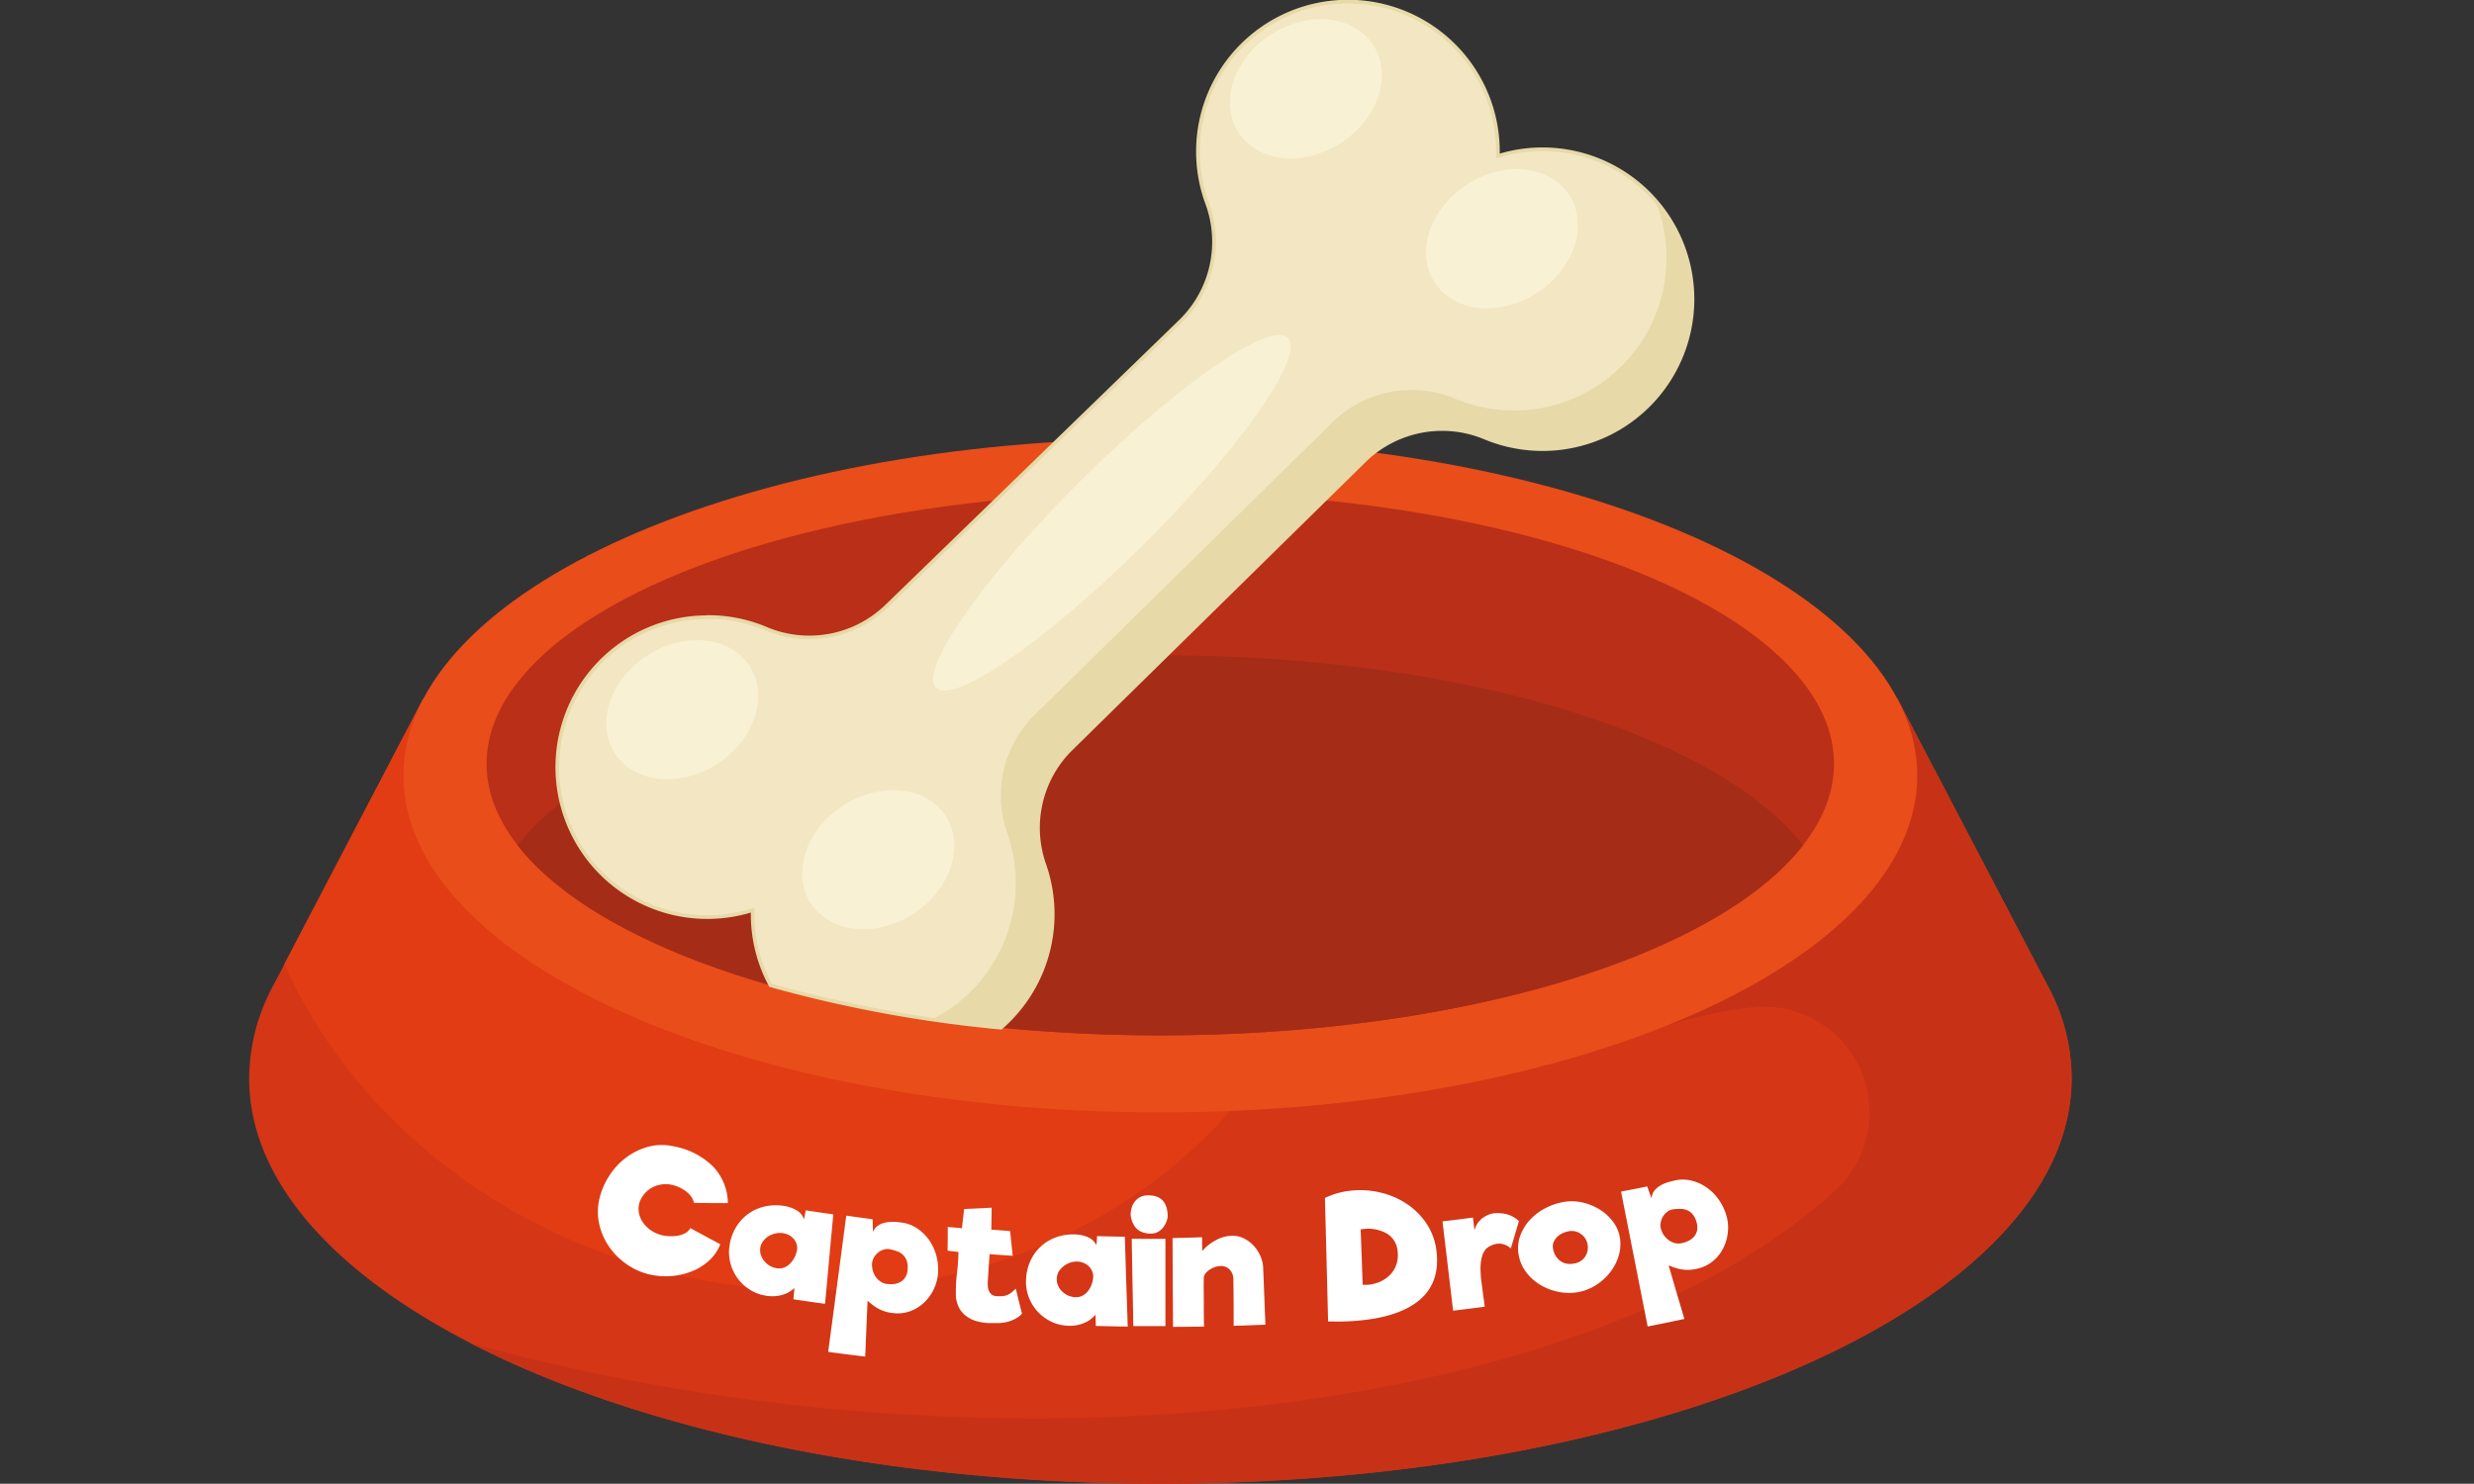 <svg xmlns="http://www.w3.org/2000/svg" viewBox="0 0 683.91 410.28"><rect x="0" y="0" width="683.91" height="410.28" fill="#333333" stroke="none"/><defs><style>.cls-1{fill:#d53616;}.cls-1,.cls-10,.cls-2,.cls-3,.cls-4,.cls-6,.cls-8,.cls-9{fill-rule:evenodd;}.cls-2{fill:#e13c13;}.cls-3{fill:#c73217;}.cls-4{fill:#e94d1a;}.cls-5{fill:#b92f18;}.cls-6{fill:#a52c17;}.cls-7{opacity:0;}.cls-8{fill:#f2e7c2;stroke:#e7d9a8;stroke-miterlimit:10;}.cls-9{fill:#e7d9a8;}.cls-10{fill:#f9f1d4;}.cls-11{fill:#fff;}</style></defs><g id="Calque_2" data-name="Calque 2"><g id="Vectorportal.com"><path class="cls-1" d="M320.75,186c46.28,0,89.63,5.56,126.89,15.25l76.93-8,41,78.36c.37.68.73,1.36,1.07,2.05l.31.59h0a54,54,0,0,1,5.73,23.85c0,61.92-112.77,112.12-251.88,112.12S68.88,360.08,68.88,298.16a54.15,54.15,0,0,1,5.72-23.85h0l.3-.59c.35-.69.71-1.37,1.08-2.05l41-78.36,76.93,8C231.13,191.6,274.48,186,320.75,186Z"/><path class="cls-2" d="M320.75,186c15.46,0,30.59.62,45.27,1.81a127.55,127.55,0,0,1,5.38,31.54c3.25,75.93-62.18,137.49-146.15,137.49-65.6,0-123.1-37.57-146.67-90.22l38.36-73.35,76.93,8C231.13,191.6,274.48,186,320.75,186Z"/><path class="cls-3" d="M462.48,199.75l62.09-6.44,41,78.36c.37.68.73,1.36,1.07,2.05l.31.59h0a54,54,0,0,1,5.73,23.85c0,61.92-112.77,112.12-251.88,112.12-76.38,0-144.82-15.14-191-39,137.73,38.49,305.81,23.41,377.52-42.12a29.22,29.22,0,0,0-22.79-50.62,118,118,0,0,0-22.86,4.84Z"/><path class="cls-4" d="M320.75,307.6C436,307.6,530,265.76,530,214.46s-94-93.14-209.24-93.14-209.24,41.84-209.24,93.14S205.51,307.6,320.75,307.6Z"/><ellipse class="cls-5" cx="320.75" cy="211.19" rx="186.24" ry="75.11"/><path class="cls-6" d="M498.44,233.74c-23.75,30.46-94.32,52.56-177.69,52.56s-153.94-22.1-177.69-52.56c23.75-30.46,94.32-52.55,177.69-52.55S474.69,203.28,498.44,233.74Z"/><g class="cls-7"><path class="cls-8" d="M520.68,60a41.17,41.17,0,0,1-3.81,15.75,30.73,30.73,0,0,0,5,34l74.81,83.73a30.68,30.68,0,0,0,32.74,9,41.47,41.47,0,1,1,10.78,81c-.39,0-.77,0-1.16-.06a41.5,41.5,0,0,1-41.76,52.18,41.5,41.5,0,0,1-36-58.78,30.7,30.7,0,0,0-5.22-34.08l-75.7-83.63a30.67,30.67,0,0,0-32.18-9A41.47,41.47,0,1,1,438,69c.39,0,.77,0,1.16.06a41.47,41.47,0,1,1,81.49-9Z"/><path class="cls-9" d="M625.31,326.22a41.48,41.48,0,0,1-64-49.41,30.7,30.7,0,0,0-5.22-34.08l-75.7-83.63a30.67,30.67,0,0,0-32.18-9A41.47,41.47,0,0,1,408.18,80a42.17,42.17,0,0,0,49.26,60.31,31.17,31.17,0,0,1,32.71,9.11l77,85a31.22,31.22,0,0,1,5.3,34.64,42.18,42.18,0,0,0,52.9,57.18Z"/><path class="cls-10" d="M678.66,231.93c-1.61-11.7-11.34-21.53-21.75-22s-17.54,8.71-15.93,20.41,11.34,21.52,21.75,22,17.54-8.71,15.93-20.4Zm-65.41,30.49c-10.41-.43-17.54,8.71-15.93,20.4s11.34,21.53,21.75,22,17.54-8.71,15.93-20.41S623.66,262.85,613.25,262.42Z"/><path class="cls-10" d="M514.21,52.6c-1.61-11.7-11.35-21.53-21.75-22s-17.54,8.7-15.94,20.4,11.35,21.52,21.75,22,17.54-8.7,15.94-20.4ZM448.8,83.09c-10.41-.42-17.54,8.71-15.94,20.41s11.35,21.52,21.75,22,17.54-8.71,15.94-20.4S459.2,83.52,448.8,83.09Z"/><path class="cls-10" d="M559.17,166.08c-23.9-29.29-48.86-51.11-55.76-48.74s6.89,28,30.79,57.32S583.06,225.77,590,223.4,583.07,195.36,559.17,166.08Z"/></g><path class="cls-8" d="M195.72,170.61a41.18,41.18,0,0,1,15.89,3.16,30.73,30.73,0,0,0,33.78-6.44L326,89.15a30.71,30.71,0,0,0,7.64-33.09A41.47,41.47,0,1,1,414.09,42c0,.38,0,.77,0,1.15a41.46,41.46,0,1,1-3.39,77.95,30.72,30.72,0,0,0-33.84,6.61L296.4,206.77a30.66,30.66,0,0,0-7.64,32.51,41.52,41.52,0,0,1-12.08,44.9A360.91,360.91,0,0,1,213,272.45a41.24,41.24,0,0,1-4.94-19.63c0-.39,0-.77,0-1.16a41.47,41.47,0,1,1-12.38-81Z"/><path class="cls-9" d="M457.42,55.13a41.48,41.48,0,0,1-46.73,65.94,30.72,30.72,0,0,0-33.84,6.61L296.4,206.77a30.66,30.66,0,0,0-7.64,32.51,41.52,41.52,0,0,1-12.08,44.9q-9.71-1-19-2.3a42.2,42.2,0,0,0,20.83-51.39,31.16,31.16,0,0,1,7.77-33.05l81.78-80.39a31.22,31.22,0,0,1,34.39-6.72,42.17,42.17,0,0,0,55-55.2Z"/><path class="cls-10" d="M361,5.69c11.62-2.08,21,4.67,21,15.08s-9.42,20.55-21,22.64-21-4.67-21-15.08,9.42-20.55,21-22.64Zm54.2,41.47c11.62-2.09,21,4.67,21,15.08s-9.42,20.55-21,22.64-21-4.67-21-15.08S403.59,49.25,415.21,47.16Z"/><path class="cls-10" d="M188.6,177.38c11.62-2.08,21,4.67,21,15.08s-9.42,20.55-21,22.64-21-4.67-21-15.08,9.42-20.55,21-22.64Zm54.2,41.47c11.62-2.09,21,4.66,21,15.08s-9.42,20.55-21,22.63-21.05-4.66-21.05-15.08S231.18,220.93,242.8,218.85Z"/><path class="cls-10" d="M295.32,136.38c26.47-27,53.32-46.43,60-43.44s-9.41,27.28-35.88,54.27-53.33,46.43-60,43.44S268.85,163.36,295.32,136.38Z"/><g class="cls-7"><path class="cls-8" d="M45.39,251.79A41.45,41.45,0,0,1,61,256.25a30.72,30.72,0,0,0,34.19-3.63l86.77-71.28A30.68,30.68,0,0,0,192.26,149a41.47,41.47,0,1,1,81.37-7.41c0,.39-.07.77-.11,1.15a41.47,41.47,0,1,1-9.81,77.4,30.72,30.72,0,0,0-34.27,3.8l-86.69,72.18a30.68,30.68,0,0,0-10.3,31.78,41.47,41.47,0,1,1-81.51,6.84c0-.39.07-.77.11-1.15a41.47,41.47,0,1,1-5.66-81.8Z"/><path class="cls-9" d="M315.73,158.28a41.48,41.48,0,0,1-52,61.86,30.72,30.72,0,0,0-34.27,3.8l-86.69,72.18a30.68,30.68,0,0,0-10.3,31.78A41.47,41.47,0,0,1,60.68,365,42.18,42.18,0,0,0,123,318.3,31.16,31.16,0,0,1,133.44,286l88.13-73.37a31.22,31.22,0,0,1,34.83-3.87,42.18,42.18,0,0,0,59.33-50.48Z"/><path class="cls-10" d="M223.72,101.06c-11.75,1.13-22,10.45-22.84,20.83s8,17.88,19.73,16.76,22-10.44,22.84-20.82-8-17.89-19.73-16.77Zm27.76,66.62c-.86,10.38,8,17.89,19.72,16.77s22-10.45,22.84-20.83-8-17.88-19.73-16.76S252.34,157.3,251.48,167.68Z"/><path class="cls-10" d="M37.74,258c-11.76,1.12-22,10.45-22.84,20.83s8,17.88,19.73,16.76,22-10.44,22.83-20.82-8-17.89-19.72-16.77ZM65.5,324.57c-.86,10.38,8,17.88,19.72,16.76s22-10.44,22.84-20.82-8-17.88-19.73-16.76S66.35,314.19,65.5,324.57Z"/><path class="cls-10" d="M153,217.73c-30.25,22.66-53.09,46.7-51,53.69s28.29-5.72,58.54-28.39,53.09-46.7,51-53.69S183.23,195.06,153,217.73Z"/></g><path class="cls-11" d="M199.11,344.05a11.56,11.56,0,0,1-3,4.42,15.71,15.71,0,0,1-4.68,3A19.73,19.73,0,0,1,180,352.5a18,18,0,0,1-6.69-2.87,19.36,19.36,0,0,1-5-5,17.76,17.76,0,0,1-2.7-6.35,15.46,15.46,0,0,1,.12-6.93A20,20,0,0,1,168.5,325a19.41,19.41,0,0,1,4.69-5,17.91,17.91,0,0,1,6.06-2.92,14.55,14.55,0,0,1,6.92-.11,20.67,20.67,0,0,1,10.91,5.55,14.82,14.82,0,0,1,4.13,10.16c-3.75,0-5.62,0-9.38-.08a4.51,4.51,0,0,0-.81-1.78,6.87,6.87,0,0,0-1.45-1.45,10.3,10.3,0,0,0-3.95-1.77,7.76,7.76,0,0,0-3.18,0,7.53,7.53,0,0,0-2.75,1.12,7.4,7.4,0,0,0-2,2,6.23,6.23,0,0,0-1.07,2.49,6.14,6.14,0,0,0,.12,2.69,7,7,0,0,0,1.28,2.51,8.57,8.57,0,0,0,2.25,2,8.84,8.84,0,0,0,3,1.2,11,11,0,0,0,2.14.22,9.6,9.6,0,0,0,2.23-.2,6.27,6.27,0,0,0,1.92-.72,3.19,3.19,0,0,0,1.27-1.33C194.08,341.35,195.75,342.26,199.11,344.05Z"/><path class="cls-11" d="M228.08,360.53c-3.51-.48-5.26-.74-8.76-1.26.12-1.25.18-1.87.31-3.11a8.42,8.42,0,0,1-3.31,1.87,10,10,0,0,1-4.72.22,11.4,11.4,0,0,1-4.3-1.63,12.36,12.36,0,0,1-3.42-3.18,12.15,12.15,0,0,1-2-4.33,11.75,11.75,0,0,1-.12-5.16,13.27,13.27,0,0,1,1.83-4.8,12.33,12.33,0,0,1,7.9-5.56,14.07,14.07,0,0,1,5.35-.12,9.85,9.85,0,0,1,3.29,1.15,4.58,4.58,0,0,1,2.13,2.56c.19-1,.29-1.5.48-2.5,3.05.46,4.57.68,7.62,1.11C229.42,345.68,229,350.63,228.08,360.53Zm-17.89-15.6a4.37,4.37,0,0,0,.11,1.94,5.18,5.18,0,0,0,.89,1.73,5.82,5.82,0,0,0,1.52,1.35,5.54,5.54,0,0,0,2,.73,4,4,0,0,0,2-.17,4.69,4.69,0,0,0,1.64-1.05,6.8,6.8,0,0,0,1.22-1.64,6.47,6.47,0,0,0,.7-1.91,3.42,3.42,0,0,0,0-1.68,4.19,4.19,0,0,0-.73-1.5,4.28,4.28,0,0,0-1.29-1.12,4.84,4.84,0,0,0-1.72-.61,5.82,5.82,0,0,0-2.08.05,6.43,6.43,0,0,0-1.92.73,5.35,5.35,0,0,0-1.49,1.31A4.16,4.16,0,0,0,210.19,344.93Z"/><path class="cls-11" d="M241.32,340.65a3.91,3.91,0,0,1,1.49-1.82,5.89,5.89,0,0,1,2.05-.8,9.72,9.72,0,0,1,2.2-.16c.73,0,1.37.08,1.92.15a10,10,0,0,1,4.51,1.61,12.68,12.68,0,0,1,3.4,3.33,14,14,0,0,1,2,4.44,14.37,14.37,0,0,1,.39,4.93,12.4,12.4,0,0,1-1.23,4.32,12.6,12.6,0,0,1-2.67,3.6,11,11,0,0,1-3.79,2.32,10,10,0,0,1-4.65.52,10.82,10.82,0,0,1-5.45-2.06c-.52-.39-1.08-.84-1.66-1.36-.27,6.18-.4,9.26-.65,15.44-4.1-.49-6.15-.74-10.24-1.29q2.52-18.84,5-37.68c2.91.41,4.37.6,7.28,1C241.27,338.53,241.29,339.24,241.32,340.65Zm-.23,8.49a5.8,5.8,0,0,0,.9,3.78,4.81,4.81,0,0,0,1.36,1.41,3.9,3.9,0,0,0,1.87.7,7.94,7.94,0,0,0,2.07,0,4.84,4.84,0,0,0,1.8-.65,3.75,3.75,0,0,0,1.28-1.39,4.85,4.85,0,0,0,.55-2.28,5.4,5.4,0,0,0-.34-2.3,4.07,4.07,0,0,0-1.07-1.52,4.79,4.79,0,0,0-1.6-.92,13.79,13.79,0,0,0-1.85-.52,3.42,3.42,0,0,0-1.74.06,4.88,4.88,0,0,0-1.55.81,4.67,4.67,0,0,0-1.14,1.32A3.91,3.91,0,0,0,241.09,349.14Z"/><path class="cls-11" d="M262,339.27l3.93.34c.23-2.12.35-3.18.59-5.3,3.05-.13,4.57-.2,7.61-.37,0,2.43-.05,3.64-.09,6.06,2.08.17,3.12.25,5.2.4.28,2.73.42,4.1.71,6.83-2.56-.16-3.84-.25-6.4-.43-.19,3-.29,4.45-.48,7.42a11.21,11.21,0,0,0,0,1.42,3.93,3.93,0,0,0,.31,1.3,2.74,2.74,0,0,0,.74,1,2.26,2.26,0,0,0,1.29.45,10,10,0,0,0,1.85,0,5,5,0,0,0,1.34-.37,5.33,5.33,0,0,0,1.11-.7c.33-.29.7-.63,1.09-1,.69,2.77,1,4.16,1.73,6.93a7.17,7.17,0,0,1-2,1.49,9.87,9.87,0,0,1-2.2.81,11.59,11.59,0,0,1-2.4.3c-.84,0-1.71,0-2.59,0a14.18,14.18,0,0,1-3.34-.53,8.39,8.39,0,0,1-2.94-1.43,7,7,0,0,1-2.05-2.5,8.46,8.46,0,0,1-.78-3.75,47.51,47.51,0,0,1,.33-5.73,54.39,54.39,0,0,0,.39-5.72l-3-.36C262,343.17,262,341.87,262,339.27Z"/><path class="cls-11" d="M311.75,366.82c-3.54-.05-5.3-.09-8.83-.18,0-1.25-.05-1.87-.07-3.12a8.42,8.42,0,0,1-3.05,2.26,10,10,0,0,1-4.65.8,11.29,11.29,0,0,1-4.45-1.09,12.3,12.3,0,0,1-6.3-6.78,11.9,11.9,0,0,1-.75-5.11,13.51,13.51,0,0,1,1.22-5,12.35,12.35,0,0,1,7.14-6.5,14,14,0,0,1,5.28-.77,9.59,9.59,0,0,1,3.39.74,4.59,4.59,0,0,1,2.43,2.28c.07-1,.1-1.53.17-2.54,3.07.08,4.6.11,7.67.16C311.25,351.92,311.41,356.89,311.75,366.82Zm-19.62-13.28a4.28,4.28,0,0,0,.35,1.91,5,5,0,0,0,1.09,1.61,5.84,5.84,0,0,0,1.67,1.15,5.49,5.49,0,0,0,2,.48,3.9,3.9,0,0,0,2-.42,4.48,4.48,0,0,0,1.5-1.25,6.72,6.72,0,0,0,1-1.77,7.21,7.21,0,0,0,.46-2,3.63,3.63,0,0,0-.26-1.66,4.26,4.26,0,0,0-.9-1.4,4.48,4.48,0,0,0-1.42-.95,4.82,4.82,0,0,0-1.78-.4,5.77,5.77,0,0,0-2.05.31,6.27,6.27,0,0,0-1.81,1,5.33,5.33,0,0,0-1.31,1.49A4.09,4.09,0,0,0,292.13,353.54Z"/><path class="cls-11" d="M312.55,335.77a7,7,0,0,1,.27-1.73,5,5,0,0,1,.85-1.74,4.63,4.63,0,0,1,1.49-1.28,4.73,4.73,0,0,1,2.3-.49c3.54,0,5.32,2,5.33,5.82a4.37,4.37,0,0,1-.26,1.22,6.64,6.64,0,0,1-.81,1.59,5,5,0,0,1-1.42,1.37,3.91,3.91,0,0,1-2.16.57,6.25,6.25,0,0,1-2.75-.55,4.26,4.26,0,0,1-1.65-1.36,5.88,5.88,0,0,1-.86-1.74A6.29,6.29,0,0,1,312.55,335.77Zm.31,6.77c3.72,0,5.59.06,9.31,0,0,9.66,0,14.49,0,24.14-3.55,0-5.33,0-8.88,0C313.13,357,313,352.2,312.86,342.54Z"/><path class="cls-11" d="M324.14,342.34c3.26-.07,4.9-.12,8.16-.23,0,1.52,0,2.27.07,3.79A12.55,12.55,0,0,1,336,343a9.53,9.53,0,0,1,4.49-1.29,6.92,6.92,0,0,1,3.33.71,9.12,9.12,0,0,1,2.71,2,10.28,10.28,0,0,1,1.88,2.86,8.94,8.94,0,0,1,.78,3.23c.25,6.31.37,9.47.62,15.78-3.51.15-5.27.21-8.78.31,0-5.1,0-7.66-.08-12.77a3.85,3.85,0,0,0-1-2.75,3.2,3.2,0,0,0-2.55-1,5,5,0,0,0-1.59.3,6.57,6.57,0,0,0-1.45.73,4.53,4.53,0,0,0-1.1,1,2.09,2.09,0,0,0-.48,1.21c-.07,2.13,0,4.45,0,6.74s0,4.54.06,6.75c-3.43.06-5.14.07-8.57.09C324.21,357.06,324.18,352.15,324.14,342.34Z"/><path class="cls-11" d="M366.26,331.26a20.38,20.38,0,0,1,3.79-1.41,23.14,23.14,0,0,1,4-.67,24,24,0,0,1,7.8.63,22.07,22.07,0,0,1,7.11,3.13,19.51,19.51,0,0,1,5.43,5.47,17.19,17.19,0,0,1,2.73,7.68c.64,5.63-.86,10.07-4.59,13.28s-9.63,5.22-17.61,5.85c-1.19.1-2.43.16-3.73.19s-2.65,0-4.05,0Q366.72,348.34,366.26,331.26Zm10.43,24c.23,0,.47,0,.7,0l.76,0a10.48,10.48,0,0,0,3.27-.82,8.94,8.94,0,0,0,2.73-1.82,7.51,7.51,0,0,0,1.8-2.78,8,8,0,0,0,.41-3.73,6.25,6.25,0,0,0-2.95-5,10.55,10.55,0,0,0-6.58-1.26l-.69.06C376.37,346,376.48,349.09,376.69,355.25Z"/><path class="cls-11" d="M398.76,337.73c3.37-.4,5.05-.61,8.42-1.06.17,1.43.25,2.15.42,3.58a6.06,6.06,0,0,1,2.12-3.34,7.26,7.26,0,0,1,1.57-.94,6,6,0,0,1,1.55-.46,10.59,10.59,0,0,1,3.26.14,8,8,0,0,1,3.8,2c-.89,3-1.34,4.54-2.25,7.56a5.2,5.2,0,0,0-1.58-1,5.74,5.74,0,0,0-1.39-.33,5.77,5.77,0,0,0-3.91,1.46,6,6,0,0,0-1.21,2.61,13,13,0,0,0-.28,3.23,30.31,30.31,0,0,0,.24,3.19c.37,2.78.55,4.17.92,6.95-3.49.46-5.24.68-8.74,1.1C400.53,352.54,399.94,347.6,398.76,337.73Z"/><path class="cls-11" d="M447.74,341.89a11.08,11.08,0,0,1-.22,5.15,13.79,13.79,0,0,1-2.33,4.66,15.05,15.05,0,0,1-3.93,3.6,13.5,13.5,0,0,1-5.07,2,14.38,14.38,0,0,1-5.39-.09,15.65,15.65,0,0,1-5-1.93,13.75,13.75,0,0,1-3.87-3.45,11,11,0,0,1-2.08-4.69,10.08,10.08,0,0,1,.4-5.42,12.91,12.91,0,0,1,2.78-4.51,15.23,15.23,0,0,1,4.37-3.23,17.34,17.34,0,0,1,5.15-1.67,13.16,13.16,0,0,1,4.87.19,15.25,15.25,0,0,1,4.62,1.84,13.4,13.4,0,0,1,3.68,3.24A10,10,0,0,1,447.74,341.89ZM435,349.39a4.39,4.39,0,0,0,3.19-1.9,4.65,4.65,0,0,0,.67-3.43,4.41,4.41,0,0,0-1.77-2.8,4.3,4.3,0,0,0-3.37-.81,6.77,6.77,0,0,0-1.82.58,5.24,5.24,0,0,0-1.51,1.06,4.37,4.37,0,0,0-.95,1.48,3.31,3.31,0,0,0-.1,1.83,5.33,5.33,0,0,0,1.87,3.19A4.69,4.69,0,0,0,435,349.39Z"/><path class="cls-11" d="M456.54,331.4a4,4,0,0,1,.83-2.21,6,6,0,0,1,1.7-1.42,10.05,10.05,0,0,1,2-.86c.7-.2,1.32-.36,1.87-.48a10.06,10.06,0,0,1,4.82.07,12.48,12.48,0,0,1,4.3,2.06,13.61,13.61,0,0,1,3.33,3.55,14.44,14.44,0,0,1,2,4.54,12.07,12.07,0,0,1,.21,4.49,12.3,12.3,0,0,1-1.37,4.27,10.9,10.9,0,0,1-2.86,3.42,10.12,10.12,0,0,1-4.26,2,12.54,12.54,0,0,1-2.12.3,10.63,10.63,0,0,1-1.88-.09,10.13,10.13,0,0,1-1.84-.41,19.89,19.89,0,0,1-2-.75c1.73,5.94,2.6,8.9,4.36,14.83-4.06.86-6.09,1.28-10.15,2.08q-3.68-18.65-7.36-37.3c2.9-.55,4.34-.83,7.23-1.42Zm2.53,8.1a5.54,5.54,0,0,0,.74,1.81,5.68,5.68,0,0,0,1.32,1.48,5,5,0,0,0,1.75.91,4.13,4.13,0,0,0,2,.05,7.62,7.62,0,0,0,2-.7,4.68,4.68,0,0,0,1.5-1.2,3.83,3.83,0,0,0,.78-1.72,5,5,0,0,0-.22-2.34,5.43,5.43,0,0,0-1.07-2.07,4.08,4.08,0,0,0-1.5-1.09,4.85,4.85,0,0,0-1.83-.35,15.24,15.24,0,0,0-1.92.1A3.43,3.43,0,0,0,461,335a4.75,4.75,0,0,0-1.22,1.27,4.44,4.44,0,0,0-.65,1.61A3.86,3.86,0,0,0,459.07,339.5Z"/></g></g></svg>